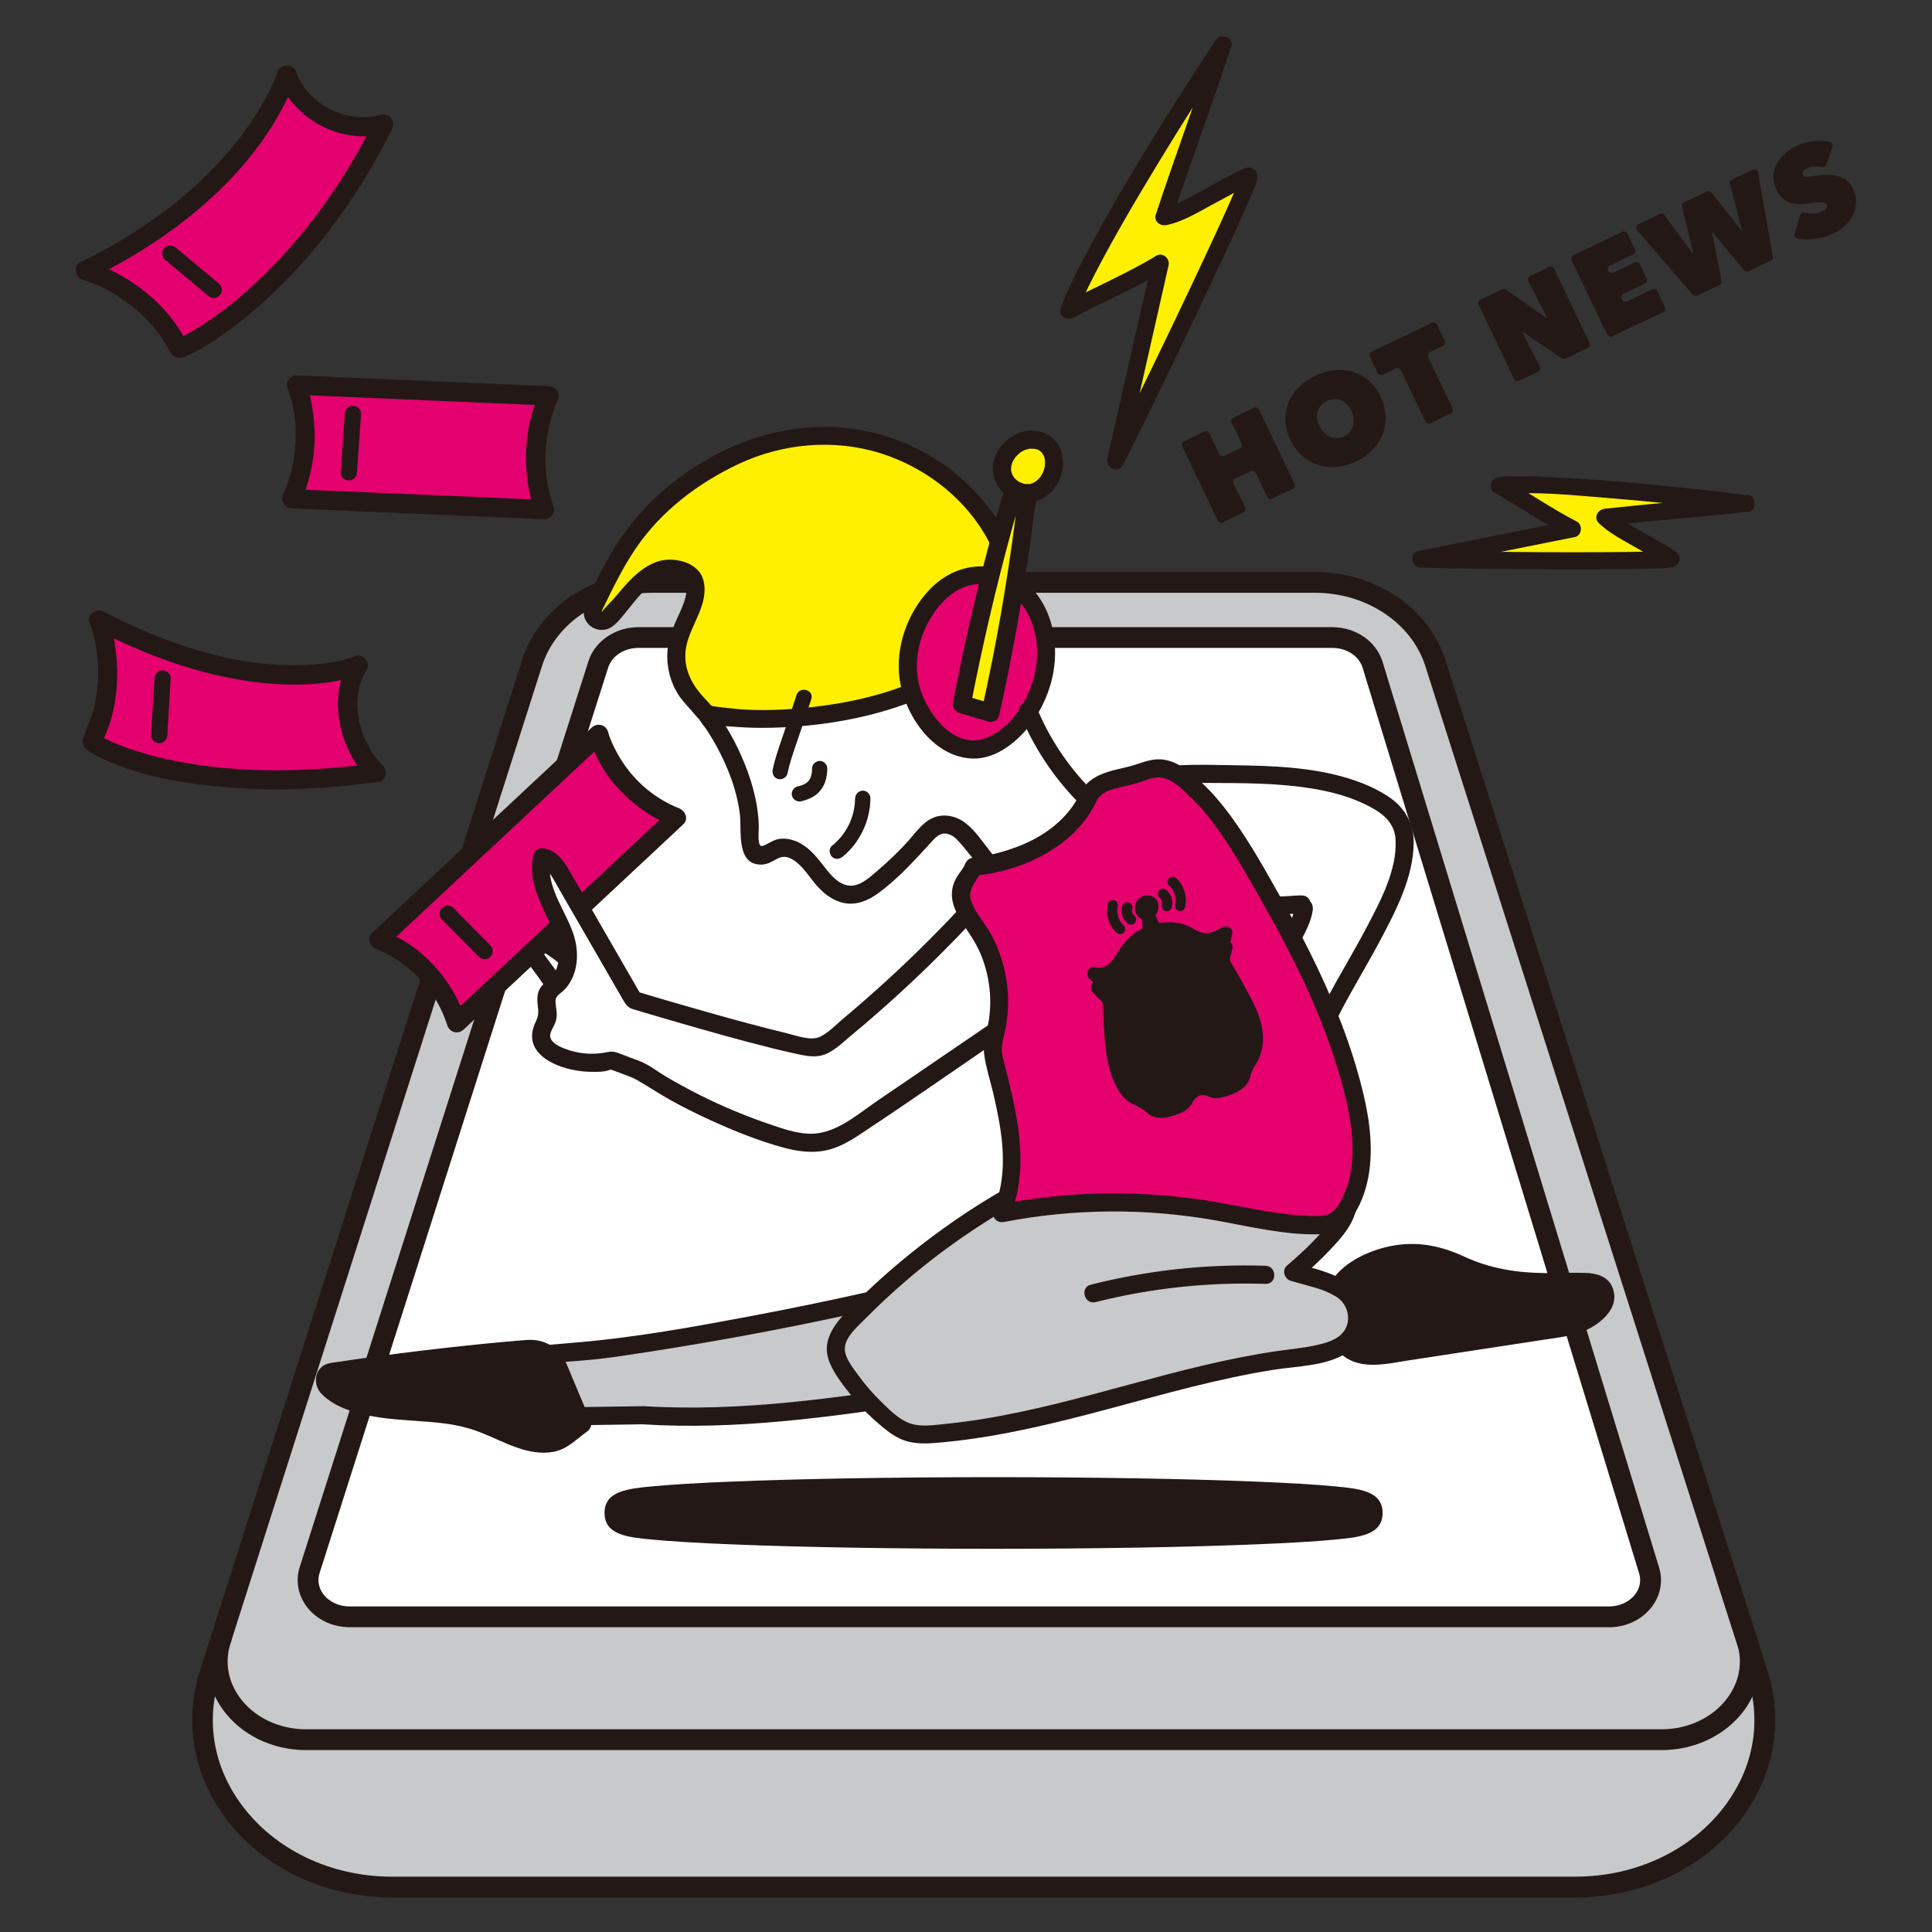 <?xml version="1.0" encoding="UTF-8"?>
<svg id="b" data-name="レイヤー 2" xmlns="http://www.w3.org/2000/svg" width="298.87" height="298.87" viewBox="0 0 298.87 298.87">
  <rect x="0" y="0" width="298.87" height="298.87" fill="#333333" stroke="none"/>
  <defs>
    <style>
      .d {
        fill: none;
      }

      .e {
        fill: #fff;
      }

      .f {
        fill: #fff000;
      }

      .g {
        fill: #e5006e;
      }

      .h {
        fill: #e4006e;
      }

      .i {
        fill: #c8c9ca;
      }

      .j {
        fill: #231815;
      }
    </style>
  </defs>
  <g id="c" data-name="レイヤー 1">
    <g>
      <g>
        <g>
          <path class="i" d="m243.71,291.93H60.63c-19.41,0-33.45-16.39-28.19-32.91l49.88-156.49c2.34-7.35,9.93-12.43,18.57-12.43h102.56c8.64,0,16.23,5.08,18.57,12.43l49.88,156.49c5.26,16.52-8.78,32.91-28.19,32.91Z"/>
          <path class="j" d="m243.71,293.53H60.63c-10.5,0-20.18-4.68-25.91-12.52-4.86-6.65-6.25-14.84-3.81-22.49l49.88-156.49c2.54-7.98,10.81-13.55,20.11-13.55h102.56c9.3,0,17.56,5.57,20.11,13.55l49.87,156.49c2.44,7.64,1.05,15.84-3.81,22.49-5.73,7.84-15.41,12.52-25.91,12.52ZM100.89,91.7c-7.91,0-14.92,4.65-17.04,11.31l-49.88,156.49c-2.15,6.75-.97,13.72,3.34,19.61,5.13,7.01,13.84,11.2,23.31,11.2h183.08c9.47,0,18.19-4.19,23.31-11.2,4.31-5.89,5.49-12.86,3.34-19.61l-49.87-156.49c-2.12-6.66-9.13-11.31-17.04-11.31h-102.56Z"/>
        </g>
        <g>
          <path class="e" d="m47.9,242.88l44.66-140.12c.78-2.45,3.31-4.14,6.19-4.14h107.37c2.91,0,5.45,1.72,6.21,4.2l42.78,140.12c1.1,3.61-1.98,7.17-6.21,7.17H54.09c-4.26,0-7.35-3.6-6.19-7.23Z"/>
          <path class="j" d="m248.9,251.72H54.09c-2.7,0-5.21-1.22-6.7-3.26-1.31-1.79-1.68-4-1.02-6.06l44.66-140.12c.99-3.1,4.16-5.26,7.72-5.26h107.37c3.6,0,6.79,2.2,7.75,5.34l42.78,140.12c.63,2.06.24,4.25-1.07,6.02-1.5,2.02-3.99,3.23-6.68,3.23ZM98.75,100.23c-2.18,0-4.09,1.24-4.66,3.02l-44.66,140.12h0c-.35,1.09-.15,2.22.55,3.19.89,1.22,2.43,1.95,4.11,1.95h194.81c1.67,0,3.2-.72,4.09-1.93.71-.95.91-2.08.58-3.16l-42.78-140.12c-.55-1.81-2.47-3.07-4.67-3.07h-107.37Zm-50.85,142.66h0,0Z"/>
        </g>
        <path class="j" d="m257.04,270.73H47.34c-5.2,0-10-2.33-12.84-6.23-2.44-3.35-3.12-7.47-1.89-11.32l.16-.5c.27-.85,1.18-1.31,2.02-1.04.85.27,1.31,1.18,1.04,2.02l-.16.5c-.93,2.9-.43,5.9,1.42,8.44,2.24,3.07,6.07,4.91,10.24,4.91h209.7c4.17,0,8-1.84,10.24-4.91,1.85-2.54,2.36-5.54,1.42-8.44l-2.96-9.19c-.27-.85.19-1.75,1.04-2.02.85-.27,1.75.19,2.02,1.04l2.96,9.19c1.24,3.85.56,7.97-1.88,11.32-2.84,3.9-7.64,6.23-12.84,6.23Z"/>
      </g>
      <g>
        <ellipse class="e" cx="153.7" cy="234.05" rx="56.94" ry="2.3"/>
        <path class="j" d="m153.7,239.59c-15.25,0-29.59-.24-40.39-.68-5.29-.21-9.45-.46-12.38-.74-3.81-.36-7.41-.71-7.41-4.12s3.6-3.76,7.41-4.12c2.93-.28,7.09-.53,12.38-.74,10.8-.44,25.14-.68,40.39-.68s29.6.24,40.39.68c5.29.21,9.45.46,12.38.74,3.81.36,7.41.71,7.41,4.12s-3.6,3.76-7.41,4.12c-2.93.28-7.09.53-12.38.74-10.8.44-25.14.68-40.39.68Z"/>
      </g>
      <path class="j" d="m87.14,151.77c-2-2.93-4.23-5.71-6.23-8.64l-1.58,2.06c.69.1,1.35.33,2,.59.21.08-.3-.14.05.02.07.03.15.07.22.1.19.09.38.18.56.27.38.19.76.4,1.13.62.7.41,1.38.85,2.03,1.32.16.12.32.24.48.35.21.16-.09-.08.04.03.07.06.15.11.22.17.26.21.52.43.77.66.54.49,1.45.57,1.98,0,.49-.54.58-1.45,0-1.98-1.25-1.14-2.65-2.12-4.11-2.97s-3-1.64-4.64-1.88c-.58-.08-1.09.01-1.47.5-.32.42-.42,1.09-.11,1.56,2,2.93,4.23,5.71,6.23,8.64.41.6,1.25.93,1.92.5.6-.39.94-1.27.5-1.92h0Z"/>
      <g>
        <g>
          <path class="h" d="m74.43,154.69l-3.79,3.54c-3.06-9.84-12.02-12.86-12.02-12.86l3.79-3.54,8.45-7.9,21.75-20.33s2.41,9.14,12.02,12.86l-21.75,20.33-8.45,7.9Z"/>
          <path class="j" d="m73.37,153.63c-1.26,1.18-2.52,2.36-3.79,3.54l2.5.66c-1.97-6.14-6.84-11.78-13.07-13.9l.66,2.5c4.12-3.85,8.24-7.7,12.36-11.55,5.22-4.88,10.43-9.75,15.65-14.63,1.99-1.86,3.98-3.72,5.98-5.59-.83-.22-1.67-.44-2.5-.66,1.7,6.36,7.1,11.54,13.07,13.9-.22-.83-.44-1.67-.66-2.5-4.08,3.81-8.16,7.63-12.24,11.44-3.51,3.28-7.01,6.55-10.52,9.83-2.48,2.32-4.96,4.64-7.44,6.96-1.41,1.32.71,3.43,2.12,2.12,3.27-3.06,6.54-6.12,9.81-9.17,5.18-4.84,10.36-9.68,15.54-14.52,1.62-1.51,3.23-3.02,4.85-4.53.9-.84.32-2.11-.66-2.5-3.63-1.44-6.73-4.03-8.84-7.32-.37-.58-.72-1.17-1.03-1.79-.14-.27-.27-.55-.4-.83-.14-.3-.19-.43-.22-.49-.18-.46-.36-.92-.49-1.4-.3-1.12-1.69-1.42-2.5-.66-4.81,4.5-9.62,8.99-14.43,13.49-4.14,3.87-8.28,7.74-12.42,11.61-2.38,2.22-4.76,4.45-7.13,6.67-.87.81-.36,2.15.66,2.5.12.04.24.09.37.14.31.12-.28-.14.16.07.2.09.39.18.59.28,1.13.56,2.21,1.22,3.21,1.97,3.14,2.35,5.45,5.63,6.64,9.35.35,1.09,1.66,1.45,2.5.66,1.26-1.18,2.52-2.36,3.79-3.54,1.41-1.32-.71-3.43-2.12-2.12Z"/>
        </g>
        <g>
          <line class="g" x1="69.25" y1="141.33" x2="74.97" y2="147.13"/>
          <path class="j" d="m74.97,148.38c-.32,0-.65-.12-.89-.37l-5.72-5.79c-.49-.49-.48-1.28.01-1.77.49-.49,1.28-.48,1.77.01l5.72,5.79c.49.49.48,1.28-.01,1.77-.24.24-.56.36-.88.36Z"/>
        </g>
      </g>
      <g>
        <path class="j" d="m208.41,208.42c1.64,1.64,4.32,1.41,6.62,1.06,8.53-1.3,17.07-2.6,25.6-3.9,2.97-.45,6.46-1.32,7.48-4.14.23-.64.29-1.39-.05-1.99-.57-1-1.94-1.13-3.09-1.13-5.7.02-11.61.4-16.91-1.71-1.51-.6-2.93-1.39-4.46-1.94-5.44-1.97-11.96-.47-16,3.67l.8,10.08Z"/>
        <path class="j" d="m207.42,209.41c2.9,2.68,7.1,1.55,10.58,1.02,4.63-.71,9.26-1.41,13.88-2.12,2.31-.35,4.63-.71,6.94-1.06,1.8-.27,3.65-.48,5.39-1.04,2.8-.89,6.71-3.69,5.18-7.17-.73-1.64-2.49-2.08-4.14-2.13-2.1-.06-4.2.06-6.3.03-4.39-.06-8.41-.69-12.42-2.54-3.46-1.6-6.9-2.36-10.71-1.76-3.23.51-7.08,2.1-9.22,4.7-.56.68-.38,1.41-.31,2.21.09,1.16.19,2.33.28,3.49.14,1.79.28,3.58.43,5.37s2.94,1.8,2.8,0c-.27-3.36-.53-6.72-.8-10.08l-.41.99c3.28-3.28,8.19-4.8,12.75-3.84,2.7.57,5.04,2.11,7.64,2.94s5.55,1.17,8.37,1.28c2.72.1,5.48-.16,8.2.02,1.22.08,1.68.6.97,1.76-.49.82-1.35,1.36-2.21,1.72-2.21.94-4.76,1.11-7.1,1.47-3.11.47-6.22.95-9.33,1.42-3.47.53-6.94,1.06-10.41,1.59-2.3.35-6.11,1.55-8.08-.27-1.32-1.22-3.31.75-1.98,1.98Z"/>
      </g>
      <g>
        <path class="i" d="m99.5,218.94c15.07.97,30.13-1.3,45.06-3.57l9.9-18.99c-19.81,5.25-39.93,9.35-60.21,12.27l-12.62,1.08,2.02,9.44,15.85-.23Z"/>
        <path class="j" d="m99.5,220.34c14.36.9,28.67-1.09,42.84-3.23,1.09-.16,2.76-.06,3.43-1.06.13-.19.21-.41.32-.61.52-1.01,1.05-2.01,1.57-3.02,1.58-3.03,3.16-6.07,4.74-9.1,1.08-2.08,2.17-4.16,3.25-6.24.56-1.07-.36-2.38-1.58-2.06-12.4,3.28-24.92,6.12-37.52,8.5-9.02,1.7-18.07,3.36-27.22,4.14-2.57.22-5.14.44-7.71.66-.94.08-1.55.83-1.35,1.77.67,3.15,1.35,6.3,2.02,9.44.13.59.76,1.04,1.35,1.03,5.28-.08,10.57-.15,15.85-.23,1.8-.03,1.81-2.83,0-2.8-5.28.08-10.57.15-15.85.23l1.35,1.03c-.67-3.15-1.35-6.3-2.02-9.44l-1.35,1.77c4.6-.4,9.27-.59,13.84-1.26,12.76-1.86,25.46-4.18,38.05-6.97,7.14-1.58,14.24-3.31,21.31-5.18-.53-.69-1.05-1.37-1.58-2.06-2.88,5.53-5.76,11.06-8.64,16.59l-1.25,2.4c.28-.21.56-.43.84-.64-14.78,2.25-29.69,4.46-44.68,3.52-1.8-.11-1.79,2.69,0,2.8Z"/>
      </g>
      <g>
        <path class="i" d="m207.48,199.42c3.32,2.01,3.31,6.92-.09,8.79-.02.01-.05.03-.07.04-2.4,1.28-5.2,1.54-7.9,1.89-18.53,2.41-36.14,10.22-54.77,11.67-1.49.12-3.03.18-4.43-.33-.95-.35-1.78-.95-2.57-1.58-2.88-2.3-5.35-5.11-7.29-8.24-.5-.81-.98-1.68-1.07-2.62-.19-1.93,1.22-3.62,2.57-5.02,8.05-8.32,17.44-15.35,27.69-20.74,0,0,23.69,2.67,46.9-4.06,3.4-.99,2.99,7.02.94,9.92-2.04,2.89-4.65,5.34-7.33,7.65l5.04,1.42c.44.12.87.31,1.26.55l1.1.67Z"/>
        <path class="j" d="m206.77,200.63c1.95,1.25,2.44,4.11.72,5.78-1.08,1.05-2.77,1.44-4.19,1.75-1.87.39-3.77.56-5.66.83-7.72,1.12-15.27,3.12-22.79,5.15-7.58,2.05-15.17,4.14-22.93,5.39-1.88.3-3.76.55-5.65.74-1.76.17-3.78.52-5.5-.08s-3.15-2.08-4.41-3.3c-1.33-1.29-2.55-2.69-3.62-4.19-.86-1.21-2.3-2.89-2.01-4.48s1.84-2.93,2.94-4.04c2.62-2.65,5.38-5.17,8.26-7.54,2.84-2.34,5.8-4.52,8.87-6.55,1.56-1.03,3.14-2.02,4.75-2.97.78-.46,1.56-.91,2.34-1.34.39-.22.79-.44,1.18-.65.29-.15,1.25-.47.49-.44.69-.03,1.44.14,2.12.19,1.86.14,3.73.23,5.59.28,6.14.17,12.29-.03,18.4-.64,3.84-.38,7.66-.91,11.45-1.63,2-.38,3.99-.81,5.97-1.3.9-.22,1.8-.46,2.69-.71.39-.11.8-.27,1.2-.34-.01,0,.02,0,.13.04-.27-.13.02.08.15.36.11.26.22.76.26,1.11.12,1.02.05,2.1-.14,3.11-.52,2.8-2.18,4.73-4.13,6.75-1.32,1.37-2.74,2.64-4.18,3.89-.82.71-.34,2.07.62,2.34,1.25.35,2.49.7,3.74,1.05s2.24.78,3.34,1.44c1.55.94,2.95-1.48,1.41-2.42-2.4-1.46-5.06-2.02-7.74-2.78.21.78.41,1.56.62,2.34,1.59-1.38,3.15-2.79,4.59-4.32,1.2-1.28,2.53-2.69,3.35-4.26,1.11-2.14,1.57-4.85,1.32-7.24-.23-2.18-1.37-4.64-3.99-4.15-2.03.38-4.03,1.09-6.04,1.55-2.17.49-4.35.92-6.54,1.28-7.46,1.24-15.04,1.77-22.6,1.76-3.8,0-7.55-.33-11.33-.5-.86-.04-1.57.49-2.32.89-1.81.98-3.59,2.02-5.34,3.1-3.49,2.16-6.86,4.53-10.09,7.06-3.19,2.5-6.25,5.17-9.14,8.01-2.48,2.43-6.11,5.56-4.72,9.47.65,1.84,1.94,3.5,3.14,5.03,1.25,1.6,2.64,3.1,4.17,4.44,1.48,1.31,3.09,2.67,5.06,3.14s4.1.19,6.11,0c8.48-.87,16.77-2.93,24.99-5.13,8.38-2.25,16.74-4.64,25.32-6,3.75-.6,8.19-.54,11.47-2.7,2.46-1.61,3.53-4.78,2.53-7.56-.52-1.46-1.5-2.6-2.8-3.44-1.52-.98-2.93,1.45-1.41,2.42Z"/>
      </g>
      <g>
        <path class="e" d="m201.71,140.48c-.22,1.86-3.46,7.56-3.68,9.42l6.8,8.6c3.03-6.45,10.17-17.04,11.84-23.98.62-2.58,1.11-5.47-.26-7.75-.7-1.18-1.83-2.04-3.02-2.74-6.88-4.01-15.59-4.12-23.32-4.25-5.43-.09-13.33-.33-17.98,2.93,0,0,15.74,9.15,22.34,16.25,1.6,1.72,4.6.93,6.95.98"/>
        <path class="j" d="m200.36,140.1c-.34,2.32-1.82,4.56-2.74,6.7-.4.93-1.23,2.41-.94,3.47.13.45.61.93.9,1.3,2.09,2.64,4.17,5.27,6.26,7.91.54.68,1.84.47,2.2-.28,2.23-4.71,5.03-9.14,7.48-13.75,2.42-4.56,5.07-9.64,5.17-14.93.06-3.15-1.39-5.64-4-7.35-2.49-1.63-5.43-2.67-8.31-3.36-5.79-1.37-11.82-1.38-17.74-1.47-5.7-.09-12.34-.19-17.25,3.14-.85.58-.96,1.86,0,2.42,2.68,1.56,5.31,3.23,7.9,4.93,4.59,3.02,9.2,6.2,13.14,10.06,1.1,1.08,2.03,2.11,3.63,2.41,1.77.34,3.55,0,5.33.02,1.8.01,1.8-2.79,0-2.8-1.45-.01-2.92.27-4.37.1-1.33-.15-1.98-1.11-2.88-1.98-1.94-1.86-4.06-3.54-6.2-5.16-3.96-2.98-8.11-5.72-12.33-8.32-.93-.57-1.86-1.14-2.8-1.68v2.42c4.01-2.72,9.34-2.79,14.01-2.78,5.3.02,10.71-.01,15.95.83,2.73.44,5.48,1.11,8,2.28,2.45,1.14,4.92,2.59,5.11,5.57.3,4.72-2.34,9.6-4.46,13.64-2.53,4.81-5.47,9.42-7.79,14.34.73-.09,1.47-.19,2.2-.28-2.27-2.87-4.54-5.73-6.8-8.6l.36,1.36c.49-3.34,3.18-6.08,3.68-9.42.11-.75-.19-1.5-.98-1.72-.66-.19-1.61.23-1.72.98h0Z"/>
      </g>
      <path class="j" d="m156.79,136.5c-1.07-1.7-2.41-3.26-3.65-4.83s-2.37-3.33-3.94-4.46c-1.43-1.03-3.33-1.41-4.97-.65-1.7.79-2.82,2.58-4.07,3.91-1.37,1.46-2.81,2.85-4.34,4.15-1.25,1.07-2.9,2.69-4.7,2.35-1.72-.32-2.9-2-3.91-3.28-1.1-1.4-2.27-2.78-3.95-3.5-.82-.35-1.7-.53-2.59-.43-.99.12-1.66.68-2.54,1.05-.58.24-.68-.19-.75-.76-.11-.79.03-1.64,0-2.44-.14-3.73-1.22-7.34-2.72-10.73-.72-1.64-1.57-3.23-2.52-4.76-.51-.82-1.28-1.6-1.52-2.34-.62-1.87-.84-3.98-1.25-5.91-.33-1.58-.67-3.17-1-4.75l-.64,1.58c4.04-1.88,8.08-3.76,12.13-5.64l19.32-8.99c1.47-.69,2.95-1.37,4.42-2.06l-1.92-.5c4.46,8.21,8.92,16.41,13.38,24.62.63,1.16,1.26,2.32,1.9,3.49.86,1.58,3.28.17,2.42-1.41-4.46-8.21-8.92-16.41-13.38-24.62-.63-1.16-1.26-2.32-1.9-3.49-.38-.71-1.25-.81-1.92-.5-4.04,1.88-8.08,3.76-12.13,5.64-6.44,3-12.88,5.99-19.32,8.99-1.47.69-2.95,1.37-4.42,2.06-.58.27-.76,1.01-.64,1.58.7,3.3,1.39,6.6,2.09,9.9.07.35.11.75.23,1.09.26.75.93,1.43,1.37,2.1.51.78.99,1.58,1.44,2.4,1.8,3.28,3.21,6.92,3.66,10.66.29,2.43-.63,7.79,3.32,7.73.88-.01,1.63-.45,2.37-.87.89-.5,1.65-.41,2.52.12,1.56.95,2.51,2.7,3.71,4.04s2.62,2.39,4.34,2.68c1.85.31,3.58-.41,5.06-1.49,3.24-2.35,5.85-5.32,8.54-8.24.68-.74,1.38-1.28,2.42-.95.54.17.96.48,1.34.88.77.81,1.46,1.69,2.16,2.56,1.42,1.75,2.93,3.52,4.14,5.43.96,1.52,3.38.12,2.42-1.41h0Z"/>
      <g>
        <path class="f" d="m144.94,105.32c-9.21,4.98-25.34,7.22-35.6,5.16l-2.65-2.92c-1.87-2.38-2.53-5.68-1.71-8.59.48-1.7,1.41-3.24,1.98-4.92.56-1.68,1.15-4.12-.32-5.1-5.48-3.62-9.41,3.67-12.51,6.73-.78.77-2.09.43-2.4-.62,0,0-.03-.81.15-1.18,3.96-8.22,7.59-16.05,20.73-22.81,3.68-1.89,7.75-3.01,11.85-3.48,11.29-1.3,23.1,4.49,29,14.21,1.66,2.74,2.89,6.15,1.66,9.11l-10.17,14.42Z"/>
        <path class="j" d="m144.23,104.11c-5.91,3.16-12.79,4.67-19.4,5.36-3.41.36-6.87.48-10.29.26-.35-.02-4.58-.47-4.56-.56,0-.04.5.54.22.17-.11-.15-.25-.28-.38-.42l-1.12-1.23c-1.94-2.13-3.12-4.73-2.54-7.69.66-3.37,3.59-6.6,2.65-10.23-.75-2.91-4.79-3.76-7.28-2.84-2.66.99-4.56,3.28-6.33,5.4-.63.75-1.62,1.63-2.09,2.37.02-.03-.1.59,0,.12.02-.1,0-.2.02-.3.06-.27.21-.52.33-.77.3-.62.6-1.23.9-1.85,1.2-2.44,2.49-4.85,4.02-7.11,3.91-5.73,9.58-10.04,15.82-12.99,6.82-3.22,14.79-3.95,21.99-1.69,6.56,2.06,12.47,6.44,16.04,12.35,1.26,2.09,2.94,5.59,1.48,7.95-.78,1.26-1.72,2.44-2.57,3.64-2.32,3.29-4.64,6.57-6.96,9.86-.16.22-.31.44-.47.66-1.04,1.48,1.39,2.88,2.42,1.41,2.01-2.85,4.02-5.7,6.03-8.55,1.15-1.63,2.3-3.26,3.45-4.89,1.33-1.89,1.6-4.03,1.16-6.32-.74-3.82-3.3-7.34-5.91-10.13-2.5-2.67-5.5-4.9-8.76-6.56-6.99-3.56-14.77-4.36-22.38-2.58-7.69,1.8-15.18,6.37-20.48,12.23-2.08,2.29-3.84,4.85-5.35,7.54-.71,1.27-1.37,2.57-2.02,3.87s-1.54,2.64-1.57,4.1c-.03,1.66,1.47,2.91,3.09,2.74,1.5-.15,2.46-1.58,3.35-2.64,1.63-1.94,3.61-4.91,6.3-5.41.96-.18,2.86.13,3.09,1.26.32,1.63-.79,3.69-1.42,5.11-.83,1.86-1.5,3.7-1.49,5.76s.54,3.99,1.56,5.7c.57.97,1.33,1.76,2.08,2.59.58.64,1.24,1.68,2.09,1.98,1.49.52,3.4.55,4.96.67,1.79.14,3.59.17,5.39.13,7.35-.16,14.91-1.4,21.78-4.04,1.55-.6,3.08-1.27,4.55-2.06,1.59-.85.18-3.27-1.41-2.42Z"/>
      </g>
      <g>
        <path class="g" d="m156.42,90.23c4.62,2.62,6.18,8.79,5.07,13.98-.8,3.75-2.79,7.3-5.79,9.68-1.56,1.24-3.49,2.18-5.48,2.03-1.17-.09-2.29-.54-3.3-1.14-3.94-2.32-6.37-6.86-6.5-11.44-.21-7.94,7.19-18.11,16-13.12Z"/>
        <path class="j" d="m155.71,91.44c3.76,2.21,5.05,6.85,4.65,10.98-.44,4.6-3.39,10.15-7.97,11.79-4.97,1.78-9.23-4.16-10.23-8.31-.95-3.93.19-8.11,2.5-11.36,1.15-1.62,2.76-3.09,4.65-3.78,2.18-.8,4.4-.41,6.4.69,1.58.87,3-1.55,1.41-2.42-4.63-2.54-9.76-1.58-13.36,2.22-3.39,3.58-5.26,8.82-4.6,13.74.74,5.54,5.11,12.11,11.24,12.35,3.19.13,6.14-1.96,8.17-4.25s3.49-5.16,4.19-8.16c1.35-5.78-.23-12.73-5.63-15.9-1.56-.92-2.97,1.5-1.41,2.42Z"/>
      </g>
      <path class="j" d="m132.28,123.49c-.01,1.35-.34,2.8-.92,4-.67,1.37-1.48,2.39-2.67,3.36-.5.4-.42,1.25,0,1.67.49.49,1.17.4,1.67,0,2.68-2.18,4.26-5.59,4.29-9.03,0-.64-.55-1.18-1.18-1.18s-1.18.54-1.18,1.18h0Z"/>
      <path class="j" d="m121.81,119.69c.32-1.56.84-3.07,1.35-4.57.79-2.32,1.59-4.63,2.34-6.97.47-1.45-1.82-2.07-2.28-.63-.75,2.33-1.55,4.65-2.34,6.97-.51,1.5-1.03,3.02-1.35,4.57-.13.62.18,1.28.83,1.45.59.16,1.32-.2,1.45-.83h0Z"/>
      <path class="j" d="m123.98,123.94c.99-.23,1.97-.65,2.69-1.38.96-.98,1.3-2.34,1.31-3.67,0-.62-.55-1.21-1.18-1.18s-1.18.52-1.18,1.18c0,.27-.02.54-.05.81l.04-.31c-.05.37-.14.72-.28,1.06l.12-.28c-.09.21-.2.41-.33.59-.15.21.18-.21.06-.07-.03.03-.05.06-.08.1-.07.08-.14.15-.22.22-.03.03-.07.06-.11.09-.19.16.23-.17.08-.06-.08.05-.15.11-.23.16-.17.1-.35.19-.53.27l.28-.12c-.33.14-.67.24-1.02.32-.6.14-1.02.86-.83,1.45.2.63.81.98,1.45.83h0Z"/>
      <path class="j" d="m85.93,152.92c-.06,0-.12-.01-.18-.04-.22-.1-.32-.36-.22-.59l1.89-4.15c.1-.22.36-.32.59-.22.22.1.32.36.22.59l-1.89,4.15c-.07.16-.23.26-.4.26Z"/>
      <g>
        <path class="e" d="m158.13,156.7c-8.28,5.65-16.56,11.29-24.83,16.94-1.87,1.28-3.81,2.58-6.03,3-2.49.47-5.04-.21-7.45-1-7.41-2.41-14.5-5.8-21.03-10.06l-4.14-1.57c-2.81.73-5.88.44-8.51-.81-1.3-.62-2.63-1.75-2.49-3.18.09-.95.84-1.73,1.01-2.67.24-1.29-.58-2.75.13-3.85.28-.44.74-.71,1.14-1.04,1.81-1.5,2.21-4.19,1.71-6.49-.5-2.3-1.72-4.37-2.68-6.51-.96-2.15-1.69-4.56-1.1-6.84,1.28.04,2.14,1.28,2.78,2.39,3.79,6.55,7.58,13.11,11.35,19.68,0,0,18.86,5.7,26.25,7.13.78.15,1.6.3,2.38.13.88-.19,1.61-.77,2.31-1.33,9.07-7.34,17.49-15.47,25.15-24.27l6.5,7.48-2.46,12.87Z"/>
        <path class="j" d="m157.42,155.49c-7.26,4.95-14.52,9.9-21.77,14.85-3.14,2.14-6.52,5.21-10.55,5.04-2-.08-3.96-.76-5.84-1.4-1.88-.63-3.73-1.33-5.56-2.09-3.67-1.52-7.23-3.32-10.65-5.33-1.33-.78-2.63-1.84-4.06-2.4-.85-.33-1.72-.65-2.57-.97-.93-.35-1.48-.64-2.49-.43-1.88.38-3.78.33-5.63-.22-1.1-.33-3.65-1.18-3.13-2.74.23-.71.71-1.31.87-2.06.2-.92-.03-1.78-.1-2.7-.08-1.04.68-1.23,1.33-1.89.63-.64,1.1-1.41,1.43-2.24.66-1.68.69-3.55.31-5.3-.89-4.19-4.79-8.13-3.79-12.61l-1.35,1.03c.56.06.98.76,1.26,1.18.58.9,1.09,1.86,1.62,2.78,1.06,1.83,2.11,3.66,3.17,5.48,2.15,3.72,4.29,7.44,6.44,11.16.43.74.75,1.23,1.55,1.48.47.15.95.29,1.43.43,1.83.54,3.66,1.08,5.5,1.61,4.89,1.41,9.79,2.81,14.73,4.03,1.05.26,2.11.51,3.17.74,1.38.3,2.87.7,4.28.37,1.75-.41,3.16-1.88,4.5-2.98,1.52-1.25,3.01-2.53,4.49-3.83,6.78-5.95,13.16-12.36,19.09-19.15h-1.98c2.17,2.49,4.33,4.98,6.5,7.48l-.36-1.36c-.82,4.29-1.64,8.58-2.46,12.87-.34,1.76,2.36,2.52,2.7.74.64-3.36,1.29-6.72,1.93-10.09.23-1.19.96-3.08.17-4.14-.89-1.19-1.98-2.28-2.96-3.41-1.18-1.36-2.36-2.71-3.54-4.07-.47-.54-1.51-.54-1.98,0-4.01,4.6-8.23,9.02-12.64,13.24-2.21,2.11-4.46,4.17-6.76,6.18-1.07.94-2.16,1.86-3.25,2.78s-2.29,2.19-3.61,2.83c-1.44.7-3.82-.23-5.32-.59-1.85-.44-3.7-.92-5.54-1.41-3.72-.99-7.41-2.04-11.11-3.11-2.18-.63-4.35-1.27-6.52-1.93l.84.64c-2.51-4.35-5.02-8.71-7.53-13.06-1.24-2.14-2.47-4.29-3.72-6.43-.96-1.65-2.08-3.06-4.09-3.27-.58-.06-1.23.47-1.35,1.03-.99,4.41,1.52,7.96,3.08,11.86.66,1.63,1.12,3.43.67,5.18-.19.75-.53,1.44-1.1,1.98-.63.6-1.33.99-1.73,1.81s-.35,1.75-.23,2.65c.13.96.06,1.52-.36,2.39-.8,1.68-.78,3.35.52,4.78,1.23,1.36,3.15,2.11,4.9,2.52.98.23,2,.36,3,.38.92.02,2.15.05,3.01-.28.23-.09.72,0,0-.16.02,0,.09.03.1.04.12.08.3.11.43.16l1.43.54c.72.27,1.56.55,2.17.9,1.84,1.03,3.59,2.23,5.44,3.25s3.74,1.97,5.66,2.85c3.81,1.75,7.79,3.39,11.85,4.47,2.04.54,4.17.82,6.26.42,1.97-.38,3.77-1.41,5.42-2.51,8.67-5.73,17.19-11.72,25.78-17.58,1.48-1.01.08-3.44-1.41-2.42Z"/>
      </g>
      <g>
        <path class="g" d="m168.43,123.2c1.21-2.68,5.23-2.7,7.99-3.7,1.2-.43,2.48-.83,3.73-.58.95.19,1.79.73,2.56,1.31,4.88,3.65,8.18,8.99,11.26,14.25,6.45,11.02,12.53,22.45,15.51,34.86,1.36,5.68,1.99,11.99-.83,17.11-.65,1.19-1.55,2.34-2.83,2.8-.72.26-1.51.28-2.28.28-5.69-.06-11.26-1.5-16.87-2.4-10.5-1.69-21.3-1.51-31.73.54,3.15-7.22.91-15.52-1-23.17-.21-.83-.41-1.67-.38-2.52.03-.79.26-1.56.45-2.33,1.31-5.43.24-11.39-2.87-16.02-1.33-1.98-3.1-4.21-2.31-6.46.4-1.13,1.39-1.97,1.79-3.09,0,0,13.42-1.14,17.82-10.88Z"/>
        <path class="j" d="m169.64,123.91c.72-1.45,2.39-1.82,3.84-2.18.75-.19,1.52-.34,2.26-.55,1.03-.28,2.02-.76,3.09-.9,2.1-.26,3.99,1.73,5.38,3.07,1.58,1.52,2.98,3.22,4.24,5,2.56,3.6,4.73,7.5,6.9,11.34,2.3,4.06,4.49,8.18,6.46,12.41,2,4.28,3.74,8.68,5.11,13.2,1.31,4.32,2.44,8.83,2.29,13.37-.07,2.13-.46,4.3-1.36,6.25-.41.87-.89,1.8-1.62,2.45-.89.8-1.99.77-3.12.75-5.08-.11-10.04-1.31-15.02-2.17-11.12-1.9-22.46-1.78-33.53.36l1.58,2.06c3.07-7.24,1.44-15.01-.39-22.35-.23-.9-.49-1.81-.67-2.72-.21-1.1-.04-2.01.22-3.08.42-1.72.65-3.49.65-5.25,0-3.58-.9-7.16-2.58-10.33-.93-1.75-2.42-3.29-3.11-5.17-.73-2.01.99-3.29,1.7-5.02l-1.35,1.03c7.47-.65,15.75-4.51,19.03-11.58.75-1.62-1.66-3.05-2.42-1.41-1.93,4.18-5.7,6.94-9.93,8.53-1.57.59-3.2,1.05-4.85,1.37-.51.1-1.03.19-1.54.26.46-.06-.13.01-.28.03-.69.06-1.1.41-1.35,1.03-.28.69-.83,1.26-1.21,1.89-.45.74-.74,1.55-.8,2.42-.12,1.74.73,3.38,1.65,4.8.97,1.49,1.98,2.91,2.7,4.55.69,1.6,1.17,3.33,1.4,5.06.24,1.73.23,3.53-.02,5.25-.28,1.87-.99,3.61-.73,5.53s.88,3.79,1.33,5.67c.44,1.86.84,3.73,1.14,5.61.64,4.14.68,8.56-.98,12.48-.48,1.14.3,2.3,1.58,2.06,10.77-2.08,21.87-2.16,32.67-.25,5.25.93,10.59,2.27,15.95,2.16,2.45-.05,4.26-1.12,5.58-3.18,1.24-1.94,1.95-4.23,2.28-6.49.69-4.77-.21-9.61-1.45-14.22-1.32-4.93-3.12-9.71-5.19-14.36-2.09-4.69-4.47-9.24-6.98-13.71-2.35-4.19-4.7-8.44-7.51-12.34-1.49-2.07-3.12-4.05-5-5.77s-4.2-3.68-7.02-3.38c-1.23.13-2.33.61-3.51.95-.98.28-1.98.47-2.97.73-1.98.53-3.98,1.39-4.94,3.32-.8,1.61,1.61,3.03,2.42,1.41Z"/>
      </g>
      <g>
        <path class="f" d="m153.23,110.26c2.52-11.3,4.44-22.74,5.75-34.24.06-.53.11-1.09-.13-1.57s-.89-.78-1.32-.47c-.24.18-.34.49-.43.78-3.32,11.25-6.09,22.66-8.31,34.18l4.43,1.32Z"/>
        <path class="j" d="m154.58,110.63c2.29-10.31,4.09-20.72,5.39-31.21.23-1.87,1.2-4.92-.48-6.36-.72-.62-1.83-.82-2.67-.28-1,.64-1.19,2.01-1.5,3.05-1.46,5.01-2.81,10.06-4.04,15.13-1.43,5.84-2.7,11.71-3.84,17.61-.15.75.21,1.49.98,1.72,1.48.44,2.96.88,4.43,1.32,1.73.51,2.47-2.19.74-2.7-1.48-.44-2.96-.88-4.43-1.32l.98,1.72c1.76-9.13,3.86-18.19,6.31-27.16.28-1.03.57-2.07.86-3.1.16-.55.31-1.1.47-1.65.17-.58.5-1.26.54-1.85l.06-.21c.19-.4-.07-.48-.78-.22-.01.02,0,.65,0,.58-.03.46-.1.93-.16,1.39-.14,1.21-.29,2.41-.44,3.62-.59,4.63-1.3,9.24-2.09,13.83-.89,5.14-1.91,10.26-3.04,15.35-.39,1.76,2.31,2.51,2.7.74Z"/>
      </g>
      <path class="j" d="m169.49,201.43c8.59-2.17,17.42-3.11,26.28-2.82,1.8.06,1.8-2.74,0-2.8-9.09-.3-18.2.69-27.02,2.92-1.75.44-1.01,3.14.74,2.7h0Z"/>
      <g>
        <path class="f" d="m189.21,6.9c-2.06,6.26-7.1,20.4-9.16,26.66,2.86-.48,13.07-6.65,13.21-6.38.41.81-14.71,32.32-20.67,44.13,2.31-10.2,4.62-20.39,6.93-30.59-5.49,3.38-7.66,3.78-14.15,7.35,4.02-11.02,23.84-41.17,23.84-41.17Z"/>
        <path class="j" d="m187.95,6.55c-2.94,8.92-6.22,17.74-9.16,26.66-.34,1.02.7,1.79,1.61,1.61,2.61-.49,5.19-2.14,7.51-3.37,1.28-.68,2.55-1.38,3.82-2.07.46-.25.92-.5,1.38-.73.14-.07.33-.13.46-.23.07-.05-.15,0-.1.04h.04c.35-.1.04-.15-.92-.15l-.6-.78c-.09-.26.12-.8-.07-.3-.1.27-.19.54-.29.81-.37.98-.61,1.5-1.02,2.44-1.24,2.84-2.54,5.66-3.86,8.48-3.38,7.25-6.84,14.46-10.35,21.65-1.64,3.35-3.28,6.7-4.96,10.03.8.34,1.6.67,2.4,1.01,2.31-10.2,4.62-20.39,6.93-30.59.24-1.08-.91-2.11-1.93-1.48-4.55,2.78-9.48,4.8-14.15,7.35l1.93,1.48c1.03-2.8,2.46-5.51,3.87-8.16,1.89-3.54,3.89-7.02,5.94-10.47,3.68-6.21,7.51-12.33,11.41-18.4.82-1.28,1.65-2.56,2.49-3.84.93-1.42-1.34-2.73-2.27-1.33-6.82,10.38-13.49,20.95-19.4,31.88-1.68,3.11-3.35,6.28-4.58,9.61-.42,1.13.99,1.99,1.93,1.48,4.67-2.55,9.61-4.57,14.15-7.35l-1.93-1.48c-2.31,10.2-4.62,20.39-6.93,30.59-.31,1.39,1.7,2.4,2.4,1.01,4.75-9.4,9.3-18.9,13.78-28.42,1.91-4.05,3.82-8.11,5.6-12.23.47-1.08,1-2.18,1.34-3.31.45-1.54-.72-2.52-2.18-1.85-2.05.94-4,2.14-5.99,3.2s-4.26,2.51-6.56,2.94l1.61,1.61c2.94-8.92,6.22-17.74,9.16-26.66.53-1.61-2-2.3-2.53-.7Z"/>
      </g>
      <g>
        <path class="f" d="m270.13,77.86c-5.1.56-16.78,1.58-21.87,2.14,1.62,1.65,10.38,6.24,10.26,6.4-.35.49-28.16.34-38.72.09,7.82-1.57,15.64-3.13,23.46-4.7-4.75-2.45-6-3.69-11.34-6.7,9.15-.74,38.2,2.78,38.2,2.78Z"/>
        <path class="j" d="m270.13,76.55c-7.28.79-14.59,1.35-21.87,2.14-1.07.12-1.81,1.38-.93,2.24,1.58,1.54,3.74,2.62,5.63,3.72,1.03.6,2.07,1.19,3.11,1.78.39.22.78.45,1.17.68.12.07.24.17.36.22.04.02.08.07.13.08-.2-.05-.5-.85-.51-1.01l.38-.93s.71-.44.45-.29c-.22.13.23-.02.09,0-.23.02-.46.04-.69.06-.78.05-1.56.07-2.34.09-2.43.06-4.87.08-7.31.09-6.38.03-12.77-.01-19.15-.08-2.95-.03-5.9-.07-8.85-.14l.35,2.58c7.82-1.57,15.64-3.13,23.46-4.7,1.1-.22,1.29-1.89.31-2.4-3.9-2.02-7.52-4.53-11.34-6.7l-.66,2.45c5.62-.44,11.39.17,16.98.62,5.84.48,11.67,1.07,17.49,1.72,1.24.14,2.49.28,3.73.43,1.67.2,1.66-2.42,0-2.63-9.88-1.19-19.81-2.24-29.75-2.73-2.81-.14-5.65-.27-8.46-.05-1.24.1-1.86,1.76-.66,2.45,3.82,2.17,7.43,4.68,11.34,6.7l.31-2.4c-7.82,1.57-15.64,3.13-23.46,4.7-1.49.3-1.09,2.54.35,2.58,8.5.2,17.01.25,25.52.24,3.56,0,7.12,0,10.67-.12.86-.03,1.82,0,2.66-.19.59-.14,1.06-.52,1.15-1.15.1-.76-.4-1.19-.97-1.56-1.57-1.02-3.26-1.87-4.87-2.82-1.59-.93-3.51-1.88-4.78-3.12-.31.75-.62,1.49-.93,2.24,7.28-.79,14.59-1.35,21.87-2.14,1.66-.18,1.68-2.81,0-2.63Z"/>
      </g>
      <path class="j" d="m157.71,110.29c2.1,5.12,5.12,9.77,8.99,13.73,1.26,1.29,3.24-.69,1.98-1.98-3.51-3.59-6.36-7.85-8.27-12.5-.29-.7-.93-1.2-1.72-.98-.66.18-1.27,1.02-.98,1.72h0Z"/>
      <g>
        <path class="j" d="m90.02,220.28c-.99.68-1.8,1.61-2.84,2.22-4.01,2.35-8.78-.98-13.15-2.55-7.53-2.71-16.71-.18-23.14-5.19-.51-.4-.77-1.08-.59-1.7.21-.71.8-.82,1.36-.9,10.01-1.52,20.08-2.7,30.17-3.53,1.91-.16,3.71.94,4.45,2.71l3.75,8.94Z"/>
        <path class="j" d="m89.32,219.07c-1.22.88-2.27,2.15-3.73,2.62s-2.92.14-4.3-.29c-2.95-.93-5.63-2.56-8.63-3.33-5.73-1.47-11.9-.53-17.51-2.55-1.1-.4-2.79-1.05-3.48-2.01-.09-.13,0,.02-.11.1.07-.05.27-.07.35-.07.46-.03.95-.14,1.41-.21.93-.14,1.86-.27,2.79-.41,3.81-.54,7.64-1.03,11.47-1.47,3.74-.43,7.48-.81,11.23-1.15,2.37-.21,5.09-.82,6.23,1.67,1.31,2.85,2.43,5.8,3.65,8.7.29.7.92,1.19,1.72.98.66-.17,1.27-1.03.98-1.72-1.22-2.91-2.44-5.82-3.66-8.73-1.12-2.67-3.41-4.14-6.32-3.91-4.33.34-8.65.79-12.96,1.27-4.29.49-8.58,1.03-12.86,1.64-1.07.15-2.15.31-3.22.47-.77.11-1.63.15-2.32.58-1.49.93-1.5,3.09-.37,4.31,2.16,2.32,6.01,3.27,9.01,3.71,3.36.5,6.77.5,10.13.94,1.88.24,3.73.68,5.5,1.37,1.92.75,3.76,1.71,5.72,2.38,1.77.61,3.65.97,5.51.64,2.17-.38,3.48-1.86,5.18-3.08,1.45-1.04.05-3.47-1.41-2.42Z"/>
      </g>
      <g>
        <g>
          <path class="h" d="m49.47,77.36l-4.35-.19c4.16-9.11.75-17.59.75-17.59l4.35.19,9.71.41,25.01,1.06s-4.12,8.15-.75,17.59l-25.01-1.06-9.71-.41Z"/>
          <path class="j" d="m49.47,75.86c-1.45-.06-2.9-.12-4.35-.19l1.29,2.25c1.8-4.04,2.58-8.41,2.15-12.82-.19-1.98-.51-4.05-1.25-5.92-.48.63-.96,1.26-1.44,1.89,4.74.2,9.47.4,14.21.6,6,.26,11.99.51,17.99.77,2.29.1,4.59.19,6.88.29-.43-.75-.86-1.5-1.29-2.25-2.83,5.66-2.94,12.85-.9,18.74l1.44-1.89c-8.75-.37-17.5-.74-26.25-1.12-2.82-.12-5.65-.24-8.47-.36-1.93-.08-1.92,2.91,0,2.99,9.73.41,19.46.83,29.19,1.24,1.84.08,3.69.16,5.53.24.93.04,1.76-.99,1.44-1.89-1.3-3.76-1.62-7.76-.86-11.67.24-1.23.57-2.44.99-3.62.07-.19.14-.39.22-.58.13-.35.02-.05.07-.18s.12-.26.18-.39c.52-1.03-.12-2.2-1.29-2.25-5.53-.24-11.07-.47-16.6-.71-4.74-.2-9.49-.4-14.23-.61-2.75-.12-5.49-.23-8.24-.35-.89-.04-1.8,1-1.44,1.89,2.04,5.13,1.61,11.46-.6,16.43-.46,1.04.08,2.2,1.29,2.25,1.45.06,2.9.12,4.35.19,1.93.08,1.92-2.91,0-2.99Z"/>
        </g>
        <g>
          <line class="g" x1="54.59" y1="64.03" x2="53.95" y2="73.07"/>
          <path class="j" d="m53.96,74.32s-.06,0-.09,0c-.69-.05-1.21-.65-1.16-1.34l.64-9.04c.05-.69.62-1.2,1.34-1.16.69.05,1.21.65,1.16,1.34l-.64,9.04c-.05.66-.6,1.16-1.25,1.16Z"/>
        </g>
      </g>
      <g>
        <path class="j" d="m193.48,72.89l-2.36,1.13c-.3.14-.43.5-.28.8l1.76,3.68c.14.3.02.66-.28.8l-3.14,1.5c-.3.14-.66.02-.8-.28l-5.48-11.46c-.14-.3-.02-.66.28-.8l3.12-1.49c.3-.14.66-.02.8.28l1.52,3.17c.14.3.5.43.8.28l2.36-1.13c.3-.14.43-.5.28-.8l-1.52-3.17c-.14-.3-.02-.66.28-.8l3.15-1.51c.3-.14.66-.02.8.28l5.48,11.46c.14.3.02.66-.28.8l-3.14,1.5c-.3.14-.66.02-.8-.28l-1.76-3.68c-.14-.3-.5-.43-.8-.28Z"/>
        <path class="j" d="m199.61,68.02c-.48-1-.74-2-.77-2.97-.03-.98.13-1.9.48-2.76s.88-1.65,1.58-2.37c.7-.71,1.55-1.31,2.54-1.78.99-.47,1.99-.76,2.99-.86,1-.1,1.94-.02,2.84.25.9.27,1.72.72,2.46,1.36.74.64,1.35,1.46,1.83,2.47.48,1,.74,2,.78,3s-.11,1.94-.46,2.82-.87,1.69-1.57,2.41c-.7.73-1.54,1.33-2.54,1.8-.99.47-1.99.75-2.99.84-1,.09-1.95-.01-2.85-.3s-1.72-.76-2.47-1.42c-.75-.66-1.36-1.49-1.84-2.49Zm4.48-2.14c.2.41.44.76.73,1.05.29.28.6.5.94.64.34.14.69.21,1.06.2.37-.01.74-.1,1.09-.27.36-.17.65-.39.89-.67s.41-.6.51-.95c.11-.35.14-.73.1-1.14-.04-.4-.16-.81-.36-1.22-.19-.4-.43-.74-.72-1.02s-.59-.48-.93-.6c-.33-.12-.68-.18-1.05-.16s-.72.11-1.08.28c-.35.17-.65.39-.9.67-.25.28-.42.58-.53.92-.11.34-.14.7-.11,1.1.04.4.15.79.34,1.2Z"/>
        <path class="j" d="m224.43,63.96l-3.14,1.5c-.3.14-.66.02-.8-.28l-3.78-7.9c-.14-.3-.5-.43-.8-.28l-2,.96c-.3.14-.66.02-.8-.28l-1.19-2.48c-.14-.3-.02-.66.28-.8l9.3-4.45c.3-.14.66-.02.8.28l1.19,2.48c.14.3.02.66-.28.8l-2,.96c-.3.14-.43.5-.28.8l3.78,7.9c.14.3.02.66-.28.8Z"/>
        <path class="j" d="m229.03,46.35l3.34-1.6c.2-.09.43-.07.6.05l6.33,4.45.07-.03-2.94-5.73c-.15-.3-.03-.67.27-.81l2.91-1.39c.3-.14.66-.02.8.28l5.48,11.46c.14.3.02.66-.28.8l-3.45,1.65c-.19.09-.42.07-.6-.05l-6.05-4.13-.07.03,2.76,5.36c.15.3.03.67-.27.82l-2.91,1.39c-.3.14-.66.02-.8-.28l-5.48-11.46c-.14-.3-.02-.66.28-.8Z"/>
        <path class="j" d="m243.4,39.48l7.55-3.61c.3-.14.66-.02.8.28l1.16,2.43c.14.3.02.66-.28.8l-3.58,1.71c-.3.14-.43.5-.28.8h0c.14.3.5.42.8.28l3.3-1.57c.3-.14.66-.02.8.28l1.05,2.2c.14.3.02.66-.28.8l-3.3,1.57c-.3.14-.43.5-.28.8l.04.09c.14.3.5.43.8.28l3.88-1.85c.3-.14.66-.02.8.28l1.16,2.43c.14.3.02.66-.28.8l-7.85,3.75c-.3.14-.66.02-.8-.28l-5.48-11.46c-.14-.3-.02-.66.28-.8Z"/>
        <path class="j" d="m265.98,44.1l-3.42,1.63c-.24.12-.54.06-.71-.15l-8.6-9.97c-.26-.3-.16-.76.2-.93l3.31-1.58c.26-.12.57-.05.74.19l4.42,6.01.07-.03-1.8-7.27c-.07-.28.07-.56.32-.68l3.54-1.69c.25-.12.56-.05.73.17l4.65,5.92.07-.03-1.88-7.23c-.07-.28.06-.57.32-.69l3.17-1.51c.36-.17.78.05.85.44l2.29,12.99c.05.27-.09.53-.33.64l-3.42,1.63c-.25.12-.55.05-.72-.16l-4.86-5.88-.07.03,1.47,7.5c.05.27-.08.54-.33.66Z"/>
        <path class="j" d="m283.61,36.11c-.51.24-1.03.44-1.56.58-.53.15-1.07.24-1.6.29-.54.05-1.06.05-1.57.02-.27-.02-.53-.05-.79-.1-.36-.06-.57-.43-.47-.77l.87-2.83c.09-.3.4-.48.7-.4s.67.12,1.06.12c.61.01,1.17-.1,1.69-.35.24-.11.43-.26.59-.43s.18-.38.07-.6c-.06-.12-.14-.2-.24-.25-.1-.05-.26-.08-.47-.09-.21,0-.48,0-.82.03s-.76.08-1.27.15c-.49.06-.98.09-1.46.08-.48-.01-.94-.08-1.38-.22s-.84-.37-1.21-.68c-.37-.31-.68-.75-.95-1.3-.37-.78-.53-1.52-.47-2.22.06-.7.26-1.34.59-1.93.34-.59.78-1.11,1.33-1.56.55-.45,1.14-.83,1.75-1.12.83-.39,1.75-.64,2.75-.73.77-.07,1.52-.03,2.25.13.36.08.58.44.46.79l-.94,2.74c-.1.3-.42.46-.73.38s-.59-.12-.9-.11c-.5.01-.92.1-1.25.26-.31.15-.53.31-.68.49-.15.18-.17.37-.08.57.09.19.26.28.5.29.24,0,.61-.03,1.12-.1.52-.07,1.07-.13,1.65-.18.59-.05,1.16-.02,1.73.08.56.1,1.09.31,1.57.61.48.31.88.79,1.19,1.44.36.76.53,1.49.49,2.19-.03.71-.21,1.36-.52,1.97-.31.61-.73,1.15-1.26,1.63-.53.48-1.11.87-1.75,1.17Z"/>
      </g>
      <g>
        <g>
          <path class="j" d="m182.23,171.29c.59-.26,1.08-.52,1.32-1.14.34-.89.83-1.17,1.58-1.5.56-.25,1.2-.35,1.78-.09.32.15.67.32,1.03.33s1.03-.12,1.37-.24c1.02-.36,1.86-.58,2.67-1.42s.26-1.38,1.05-2.54c.42-.62.86-1.31,1.07-2.05,1.16-3.9-1.51-7.73-3.28-11.08-.11-.21-1.55-2.61-1.58-2.86-.06-.46.42-1.75.41-2.22l-1.04.35c.57-.69.93-1.59,1.01-2.53-1.47.84-3.27,1.54-4.72.59-.42-.27-.87-.5-1.32-.68-1.97-.8-4.21-.7-6.16.18-1.07.49-2.17,1.32-2.91,2.29s-1.64,2.77-2.08,3.12c-.54.43-1.28,1.15-3.26.85,0,0,2.25,2.12,2.25,2.12h-1.67c.86.96,1.4,1.52,1.63,1.63.19.09.25,2.07.26,2.34.21,3.13.16,6.2,1.2,9.18.86,2.47,1.94,3.99,4.29,4.72.31.1.58.29.77.57.39.56,1.45,1.31,4.32.06Z"/>
          <path class="j" d="m182.73,172.15c.76-.35,1.27-.77,1.68-1.5.38-.67.87-1.29,1.78-1.25.49.02.99.39,1.48.45.29.04.51.03.81,0,.82-.1,1.61-.38,2.36-.69,1.28-.53,2.33-1.39,2.62-2.79.2-.96.8-1.62,1.22-2.5.35-.73.55-1.49.65-2.29.4-3.48-1.53-6.67-3.14-9.6-.53-.96-1.08-1.9-1.61-2.85-.1-.18-.27-.4-.32-.6-.07-.25-.01.33.02-.15.04-.63.34-1.24.38-1.89s-.68-1.17-1.27-.97l-1.04.35,1.13,1.47c.69-.91,1.01-1.91,1.15-3.03.1-.79-.91-1.2-1.51-.87-.94.52-2.2,1.2-3.3.8s-1.9-1.07-3.03-1.34c-2.08-.49-4.29-.2-6.19.78s-2.99,2.45-4.02,4.15c-.89,1.46-1.59,2.03-3.4,1.81-.88-.11-1.3,1.16-.71,1.71.75.71,1.5,1.42,2.25,2.12.24-.57.47-1.14.71-1.71h-1.67c-.9.01-1.29,1.09-.71,1.72.44.48.87.99,1.36,1.42.09.08.18.15.27.22.17.15.16.11-.04-.12-.15-.25-.18-.28-.12-.06.02.11.03.22.04.33.11,1.02.12,2.07.18,3.09.17,3.14.38,6.31,1.7,9.21.44.97,1.03,1.9,1.83,2.6.89.78,2.21,1.01,2.99,1.82,1.44,1.46,3.54.95,5.23.24,1.17-.49.66-2.43-.53-1.93-.82.34-2,.9-2.91.57-.11-.04-.34-.23-.27-.17-.46-.42-.76-.79-1.37-1.03-2.3-.91-3.26-2.67-3.89-5-.74-2.69-.74-5.54-.88-8.31-.04-.69.02-1.54-.24-2.19-.31-.77-1.38-1.51-1.93-2.11l-.71,1.71c.56,0,1.12,0,1.67,0,.85,0,1.35-1.11.71-1.71-.75-.71-1.5-1.42-2.25-2.12l-.71,1.71c1.5.18,2.99-.12,4.07-1.24.58-.6.96-1.41,1.39-2.11.62-1.01,1.33-1.87,2.34-2.52,2.06-1.34,4.78-1.5,6.94-.31.99.54,1.83.96,2.99.86s2.22-.6,3.22-1.16l-1.51-.87c-.1.77-.42,1.41-.88,2.02-.53.7.35,1.74,1.13,1.47.35-.12.69-.23,1.04-.35-.42-.32-.85-.64-1.27-.97-.07,1.01-.65,1.86-.22,2.87.37.86.92,1.66,1.38,2.47,1.44,2.54,3.35,5.36,3.56,8.35.06.91-.04,1.85-.41,2.68-.33.73-.89,1.33-1.18,2.08-.2.52-.18,1.13-.5,1.59-.47.65-1.5.93-2.23,1.16-.37.11-.8.26-1.19.18-.35-.07-.68-.3-1.03-.39-.75-.18-1.51,0-2.2.31-.58.26-1.11.58-1.5,1.09-.19.24-.28.52-.44.77-.27.42-.5.57-.96.78-1.17.54-.15,2.26,1.01,1.73Z"/>
        </g>
        <g>
          <g>
            <path class="j" d="m177.96,144.81c-.2-1.14-.31-2.29-.33-3.45.32.97.77,1.93,1.27,2.78"/>
            <path class="j" d="m178.92,144.55c-.05-.28-.09-.57-.13-.86l.04.27c-.12-.86-.18-1.73-.2-2.6-.66.09-1.31.18-1.97.27.35,1.05.81,2.07,1.38,3.02.27.45.92.65,1.37.36s.64-.89.36-1.37c-.25-.43-.48-.86-.69-1.31-.05-.11-.1-.22-.15-.32-.09-.21.09.21,0,0-.02-.06-.05-.12-.07-.18-.09-.24-.18-.48-.26-.72-.16-.48-.59-.79-1.1-.72-.48.06-.88.48-.87.98.02,1.25.15,2.49.37,3.72.04.23.26.48.46.6.21.13.53.18.77.1.56-.18.8-.68.7-1.23h0Z"/>
          </g>
          <g>
            <path class="j" d="m177.63,141.24c-.07.04-.15.06-.22.07-.37.05-.74-.21-.85-.6-.06-.21-.02-.46.08-.65.09-.17.22-.31.37-.41.16-.11.35-.17.55-.16s.38.1.5.26c.36.48.03,1.25-.43,1.48Z"/>
            <path class="j" d="m177.13,140.37s-.04.02-.05.03l.24-.1c-.06.02-.11.04-.17.05l.27-.04c-.07,0-.13,0-.19,0l.27.04c-.06-.01-.13-.03-.19-.05l.24.1c-.06-.03-.12-.06-.17-.1l.2.16c-.06-.05-.11-.1-.16-.16l.16.2c-.04-.06-.08-.12-.1-.18l.1.24c-.03-.07-.05-.14-.06-.22l.04.27c0-.07,0-.14,0-.21l-.04.27c.01-.09.04-.18.07-.26l-.1.24c.03-.07.07-.14.12-.21l-.16.2c.06-.08.13-.15.21-.21l-.2.16c.07-.05.15-.1.23-.14l-.24.1c.08-.03.15-.05.23-.07l-.27.04c.07,0,.14-.01.2,0l-.27-.04c.06,0,.13.03.19.05l-.24-.1c.05.02.1.05.14.08l-.2-.16s.08.08.12.12l-.16-.2c.04.05.07.11.09.16l-.1-.24c.03.07.04.13.05.2l-.04-.27c.01.09,0,.17,0,.26l.04-.27c-.02.1-.04.2-.08.3l.1-.24c-.04.1-.1.2-.17.29l.16-.2c-.06.07-.12.14-.19.19l.2-.16s-.08.06-.13.08c-.22.12-.4.37-.46.6s-.04.56.1.77.34.4.6.46c.27.06.53.03.77-.1.5-.27.9-.83,1.02-1.38.07-.33.09-.68-.01-1.01-.13-.41-.39-.78-.77-1-.4-.23-.85-.27-1.3-.18-.18.04-.36.12-.52.21-.08.05-.15.1-.22.16-.08.06-.16.12-.23.2-.58.61-.76,1.55-.32,2.3.06.11.15.21.23.31.04.05.08.09.12.13.22.19.39.28.65.38.17.07.37.09.55.09.3-.01.54-.09.8-.22.22-.11.4-.37.46-.6.07-.24.04-.56-.1-.77s-.34-.4-.6-.46l-.27-.04c-.18,0-.35.05-.51.14Z"/>
          </g>
          <g>
            <path class="j" d="m174.37,140.38s-.36,1.14.58,1.88"/>
            <path class="j" d="m174.96,143.05c-.17,0-.34-.06-.49-.17-1.09-.85-1.05-2.13-.85-2.75.13-.42.58-.65,1-.52.41.13.65.57.52.99-.02.07-.16.65.31,1.03.34.27.4.77.13,1.11-.16.2-.39.3-.62.3Z"/>
          </g>
          <g>
            <path class="j" d="m172.13,140.01s-.55,2.1,1.15,3.7"/>
            <path class="j" d="m173.28,144.51c-.2,0-.39-.07-.55-.22-2.01-1.9-1.4-4.38-1.37-4.48.11-.42.54-.68.97-.57.42.11.68.54.57.96-.02.08-.39,1.69.92,2.93.32.3.33.8.03,1.12-.16.16-.37.25-.58.25Z"/>
          </g>
          <g>
            <path class="j" d="m180.49,140.17s.36-1.14-.58-1.88"/>
            <path class="j" d="m180.49,140.96c-.08,0-.16-.01-.24-.04-.41-.13-.65-.57-.52-.99.02-.07.16-.65-.32-1.03-.34-.27-.4-.77-.13-1.11s.77-.41,1.11-.13c1.09.86,1.05,2.13.85,2.75-.11.34-.42.55-.76.55Z"/>
          </g>
          <g>
            <path class="j" d="m182.56,140.14s.55-2.1-1.15-3.7"/>
            <path class="j" d="m182.56,140.93c-.07,0-.13,0-.2-.03-.42-.11-.68-.54-.57-.96.02-.08.39-1.69-.92-2.93-.32-.3-.33-.8-.03-1.12.3-.32.8-.33,1.12-.03,2.01,1.9,1.4,4.37,1.37,4.48-.09.36-.41.59-.77.59Z"/>
          </g>
        </g>
      </g>
      <g>
        <path class="f" d="m161.46,75.27c-3.13,2.87-8.17-.89-5.88-4.8.81-1.38,2.28-2.43,3.88-2.47,3.79-.11,4.56,4.19,2.47,6.77-.15.19-.31.36-.48.51Z"/>
        <path class="j" d="m160.47,74.28s-.33.23-.15.13-.07.05-.12.07c-.09.06-.18.11-.27.16-.05.03-.35.17-.14.08s-.1.03-.15.05c-.08.02-.16.05-.24.07-.07.02-.18.02-.24.05.19-.1.29-.03.13-.02-.05,0-.11,0-.16.01-.17,0-.34,0-.52,0-.31-.02.25.06.02,0-.09-.02-.18-.04-.27-.06-.16-.04-.33-.14-.49-.16,0,0,.28.13.15.06-.03-.02-.07-.03-.11-.05-.09-.05-.19-.1-.28-.15-.08-.05-.16-.1-.23-.15-.04-.03-.27-.19-.08-.05s-.06-.06-.1-.09c-.07-.06-.13-.13-.2-.19s-.12-.14-.18-.21c-.16-.18.16.24.03.03-.1-.15-.2-.31-.28-.47-.02-.03-.03-.07-.05-.11-.09-.15.1.28.05.12-.02-.08-.06-.15-.08-.22-.03-.09-.05-.18-.07-.27-.01-.06-.06-.38-.03-.13s0-.09,0-.14c0-.08,0-.17,0-.25,0-.06.04-.2.02-.25.05.13-.05.29-.02.12.01-.06.02-.12.03-.17.04-.2.12-.38.17-.57.04-.16-.05.12-.05.11,0-.03.07-.16.08-.18.05-.11.11-.21.17-.31.07-.11.14-.22.21-.32.15-.22-.13.14.05-.07s.34-.38.53-.55c.04-.04.09-.07.12-.11.14-.14-.19.13-.03.02.09-.06.18-.13.27-.19.11-.07.22-.13.33-.19.05-.03.1-.05.15-.07.03-.02.25-.11.08-.04s.2-.06.24-.08c.1-.03.21-.06.31-.08.05-.01.11-.02.16-.03.17-.04-.11.02-.1.01.01-.03.37-.02.42-.02.09,0,.18,0,.28,0,.05,0,.41.04.17,0s.1.02.15.03c.09.02.18.05.27.07.08.03.17.08.26.09,0,0-.28-.14-.16-.06.03.02.07.03.1.05.07.03.13.07.19.11.04.03.08.05.12.08.16.1-.09-.06-.11-.09.07.11.24.21.34.31.02.03.05.05.07.08.09.09,0,.13-.09-.12.03.07.1.14.14.2.08.13.15.27.22.4.11.21-.1-.29-.03-.07.03.09.06.18.09.28s.05.19.07.28c.01.06.06.36.02.11s0,.07,0,.15c0,.09,0,.18,0,.27,0,.1,0,.2-.01.31,0,.06-.04.37,0,.12s-.02.1-.03.16c-.02.09-.04.18-.06.27-.05.21-.12.41-.2.61-.08.21.14-.27,0,0-.05.1-.1.19-.15.29-.1.18-.22.35-.33.52-.02.03-.11.16,0,0,.14-.19-.03.03-.06.06-.11.13-.23.25-.36.37-.53.5-.55,1.48,0,1.98.57.53,1.41.54,1.98,0,1.58-1.49,2.28-3.71,1.9-5.83-.16-.92-.63-1.82-1.28-2.48-.8-.81-1.85-1.21-2.97-1.33-2.72-.29-5.23,1.64-6.18,4.1-.81,2.09-.03,4.45,1.72,5.8.94.72,2.07,1.16,3.26,1.17,1.34.01,2.57-.54,3.55-1.42.55-.49.54-1.49,0-1.98-.58-.54-1.4-.52-1.98,0Z"/>
      </g>
      <g>
        <g>
          <path class="h" d="m44.38,11.56c2.11,5.8,9.08,9.33,15,7.6-13,26.11-30.85,34.69-31.61,34.66l-.28-.37c-4.67-8.96-14.28-11.63-14.28-11.63,25.68-12.46,31.17-30.26,31.17-30.26Z"/>
          <path class="j" d="m42.93,11.96c2.5,6.6,9.99,10.55,16.84,8.65-.56-.73-1.13-1.47-1.69-2.2-4.14,8.29-9.35,16.06-15.82,22.71-3.7,3.8-7.79,7.33-12.38,10.02-.63.37-1.27.71-1.92,1.03-.1.05-.21.1-.32.15-.03.02.37-.06.04-.02-.26.03-.48.04.08.04l1.29.74c-.61-.82-1.04-1.77-1.63-2.62-.71-1.03-1.5-2.02-2.36-2.93-1.54-1.63-3.32-3.04-5.21-4.23-1.92-1.2-4.06-2.3-6.25-2.91l.36,2.74c12.48-6.09,24.78-15.59,30.77-28.49.4-.86.81-1.75,1.09-2.66.57-1.84-2.32-2.63-2.89-.8-.05.17-.11.33-.17.5-.07.18-.14.35-.21.53-.11.29-.08.2-.03.07-.06.15-.13.3-.2.45-.75,1.68-1.64,3.29-2.62,4.84-3.51,5.58-8.18,10.39-13.36,14.44-4.3,3.35-9.01,6.16-13.9,8.55-1.19.58-.82,2.41.36,2.74,3.03.85,6.1,2.68,8.58,4.87,1.09.96,2.11,2.02,2.99,3.18.48.64.93,1.32,1.33,2.01.3.51.56,1.13.99,1.55.85.82,1.9.28,2.77-.13,2.47-1.16,4.75-2.77,6.91-4.41,4-3.05,7.65-6.52,10.96-10.31,5.3-6.08,9.72-12.89,13.33-20.1.57-1.13-.37-2.56-1.69-2.2-5.18,1.44-11.23-1.47-13.16-6.56-.68-1.78-3.57-1.01-2.89.8Z"/>
        </g>
        <g>
          <line class="g" x1="26.34" y1="39.22" x2="33.08" y2="44.84"/>
          <path class="j" d="m33.08,46.09c-.28,0-.57-.09-.8-.29l-6.74-5.61c-.53-.44-.6-1.23-.16-1.76.44-.53,1.23-.6,1.76-.16l6.74,5.61c.53.44.6,1.23.16,1.76-.25.3-.6.45-.96.45Z"/>
        </g>
      </g>
      <g>
        <g>
          <path class="h" d="m55.39,102.95c-3.42,5.14-.76,13.27,2.79,16.59-29.15,4-43.5-4.14-43.92-4.77l.14-.44c4.44-9.08.88-18.39.88-18.39,25.27,13.27,40.12,7.02,40.12,7.02Z"/>
          <path class="j" d="m54.1,102.2c-3.55,5.55-1.56,14,3.02,18.4l.66-2.5c-8.79,1.19-17.84,1.52-26.65.3-2.87-.4-5.72-.97-8.51-1.76-1.04-.3-2.08-.62-3.1-.99-.41-.15-.83-.3-1.23-.47-.63-.25-.3-.11-.89-.38-.55-.25-1.11-.51-1.63-.82-.16-.09-.32-.22-.48-.3-.27-.13.13.11.13.11-.11-.12-.19-.23.14.21l.15,1.15c.27-.87.72-1.69,1.03-2.55.42-1.17.74-2.37.96-3.59.4-2.21.53-4.47.36-6.71-.17-2.27-.52-4.65-1.33-6.79l-2.2,1.69c7.87,4.11,16.29,7.25,25.14,8.33,4.61.57,9.4.56,13.95-.51.74-.17,1.49-.36,2.19-.65.75-.31,1.27-.99,1.05-1.84-.19-.71-1.1-1.36-1.84-1.05-1.97.82-4.23,1.1-6.09,1.27-6.07.54-12.19-.38-18.02-2.06-5.16-1.48-10.11-3.59-14.86-6.08-1.05-.55-2.69.39-2.2,1.69,1.48,3.91,1.7,8.59.82,12.65-.38,1.78-1.16,3.32-1.73,5.02-.24.7-.2,1.39.36,1.92.44.42,1.03.71,1.56.98,6.39,3.27,13.94,4.45,21.01,4.98,7.58.57,15.19.12,22.72-.9,1.14-.16,1.4-1.8.66-2.5-3.65-3.5-5.39-10.33-2.55-14.77,1.04-1.63-1.55-3.13-2.58-1.51Z"/>
        </g>
        <g>
          <line class="g" x1="25.15" y1="104.96" x2="24.64" y2="113.72"/>
          <path class="j" d="m24.64,114.97s-.05,0-.08,0c-.69-.04-1.22-.63-1.18-1.32l.52-8.76c.04-.69.64-1.24,1.32-1.18.69.04,1.22.63,1.18,1.32l-.52,8.76c-.04.66-.59,1.18-1.25,1.18Z"/>
        </g>
      </g>
    </g>
    <rect class="d" width="298.87" height="298.87"/>
  </g>
</svg>